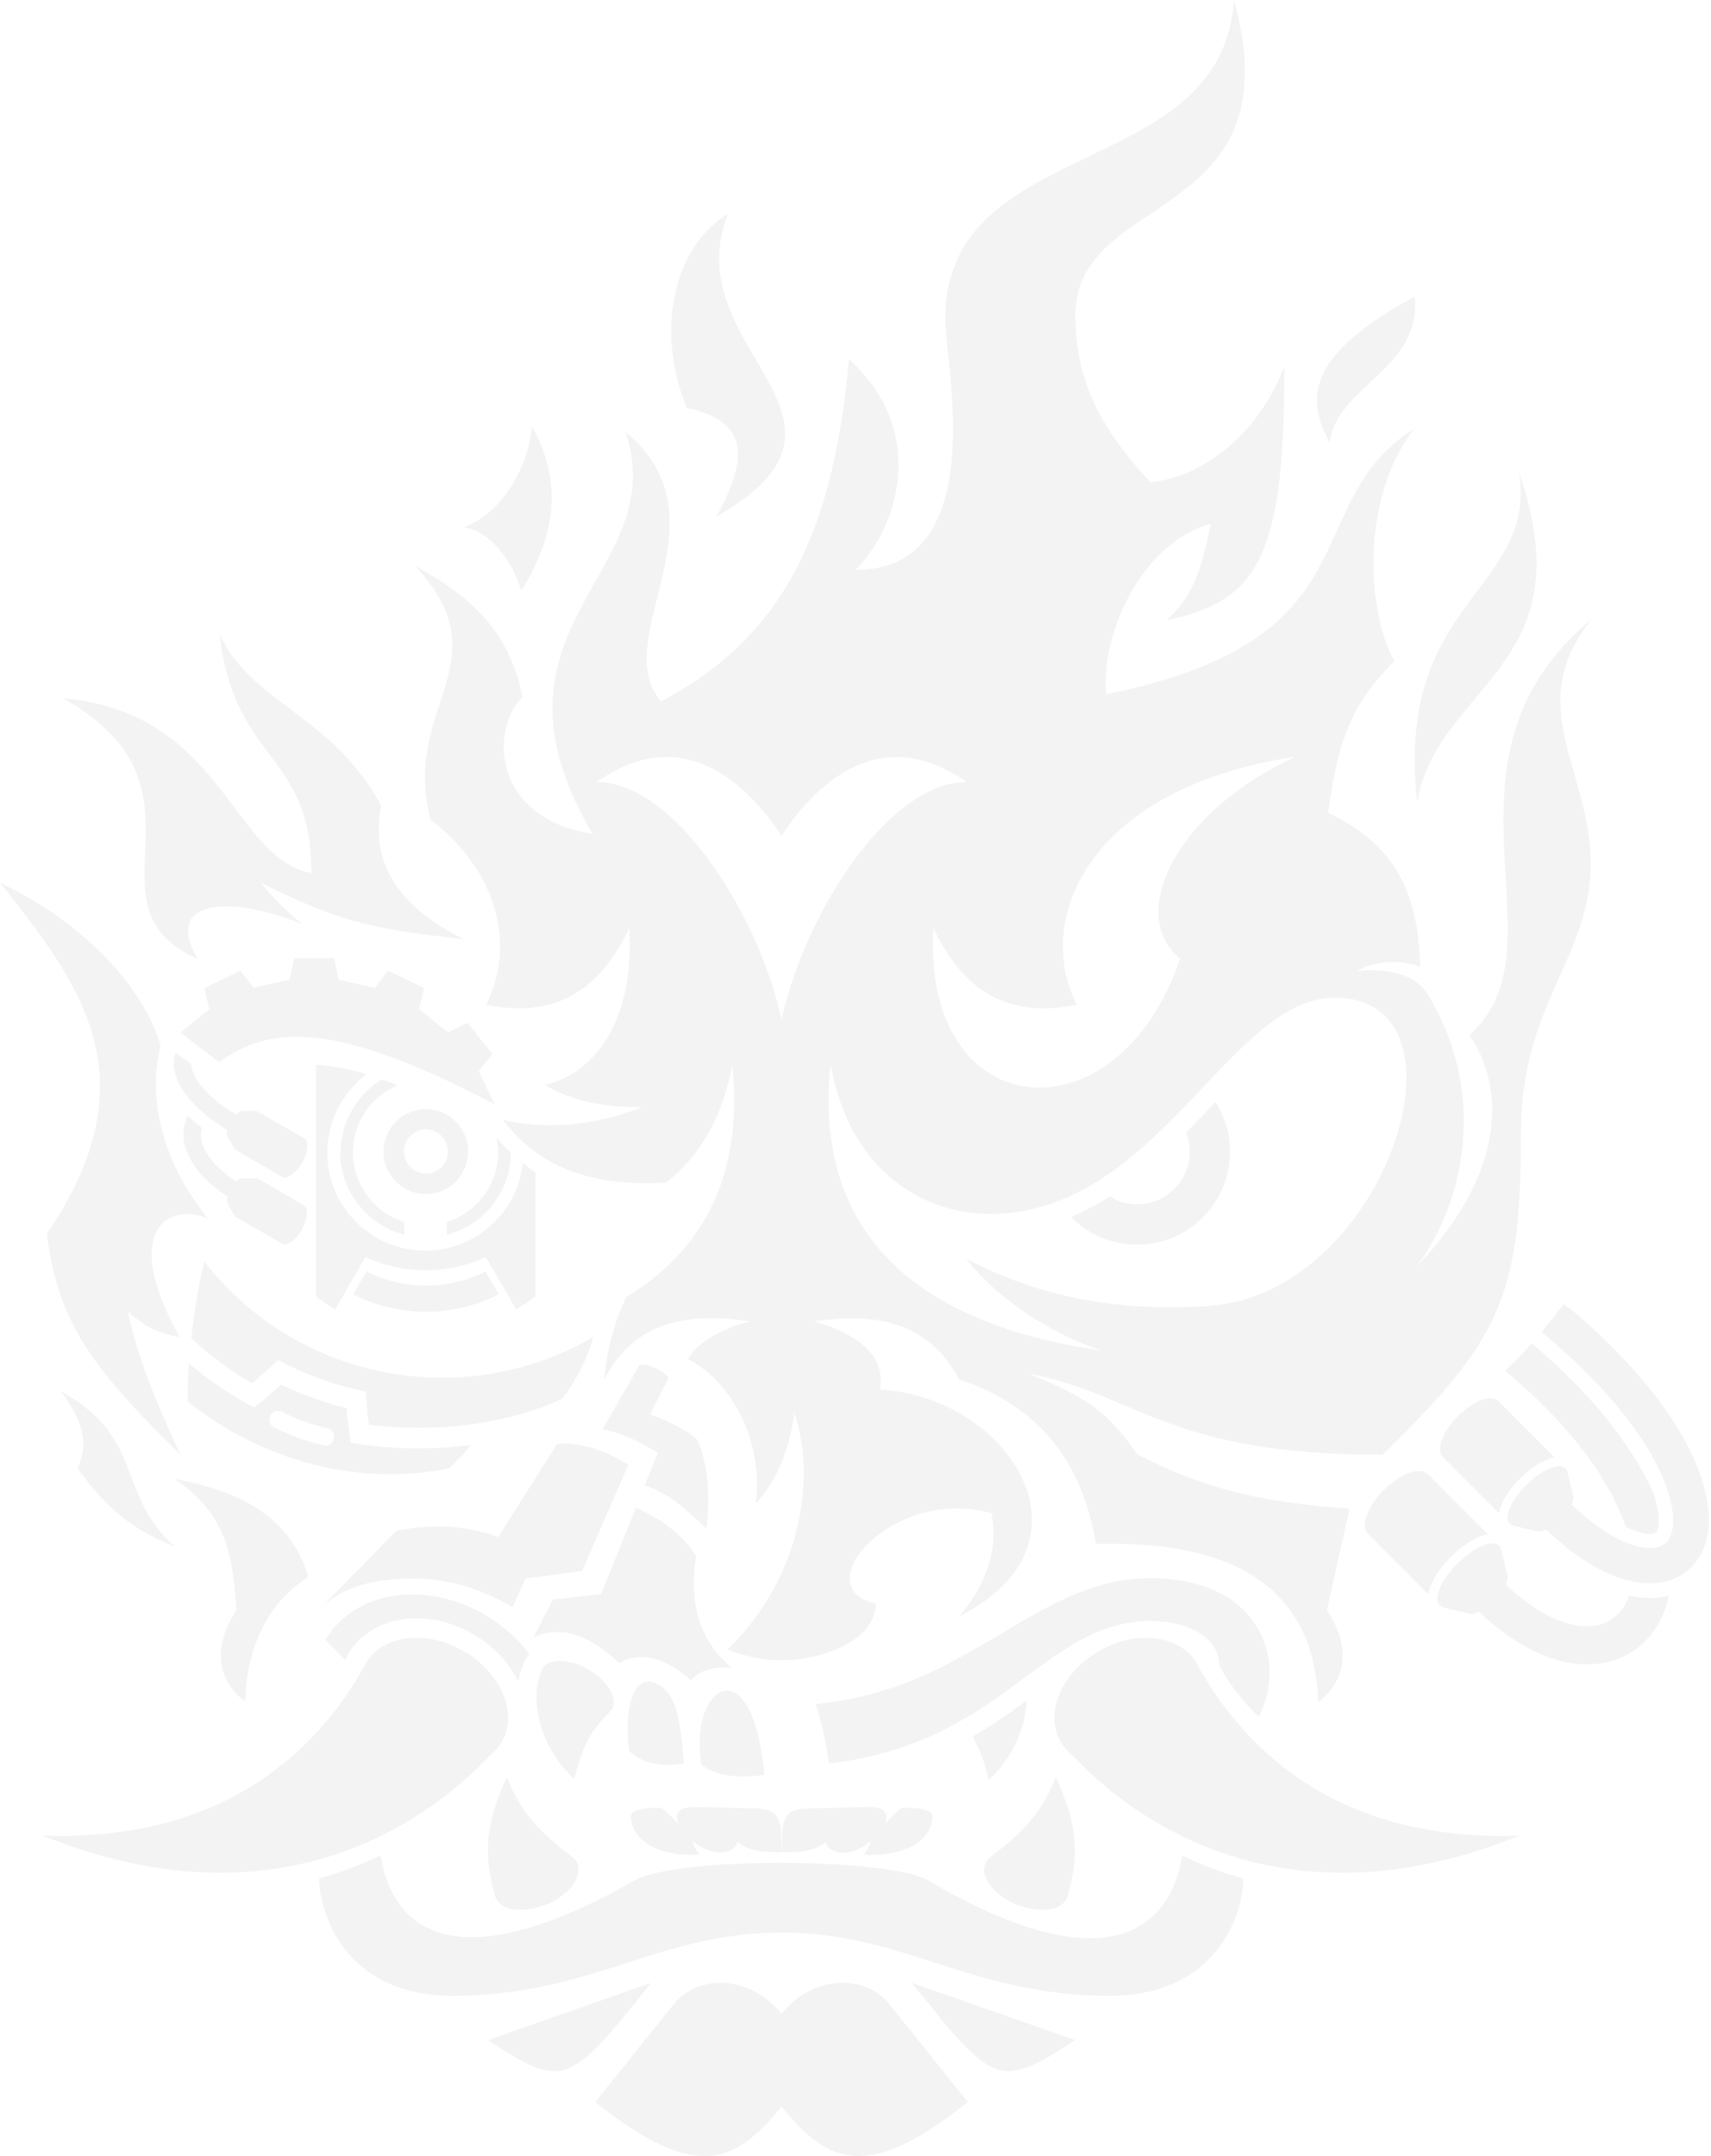 <svg width="562" height="708" viewBox="0 0 562 708" fill="none" xmlns="http://www.w3.org/2000/svg">
<path fill-rule="evenodd" clip-rule="evenodd" d="M139.913 364.175C132.206 364.175 125.981 370.403 125.981 378.113C125.981 385.824 132.206 392.051 139.913 392.051C147.62 392.051 153.746 385.824 153.746 378.113C153.746 370.403 147.521 364.175 139.913 364.175ZM139.913 385.329C135.861 385.329 132.7 382.067 132.7 378.113C132.7 374.159 135.96 370.798 139.913 370.798C143.865 370.798 147.126 374.06 147.126 378.113C147.126 382.166 143.865 385.329 139.913 385.329ZM377.744 518.188C340 518.188 318.953 554.665 267.87 559.508C269.747 564.847 271.229 571.173 272.217 578.983C329.427 572.656 342.667 532.225 378.14 532.225C389.997 532.225 400.47 537.563 400.47 546.756C403.533 552.786 408.079 558.421 413.414 563.66C422.801 546.163 414.699 518.188 377.744 518.188ZM388.317 609.232C383.969 636.219 360.157 649.959 304.923 617.436C292.176 609.924 222.22 609.528 208.387 617.436C152.758 649.168 129.439 636.219 124.993 609.232C118.866 612 112.148 614.767 104.836 616.744C104.836 627.915 113.136 655.297 148.707 655.297C194.356 655.297 216.094 634.538 256.605 634.538C297.117 634.538 318.855 655.297 364.504 655.297C400.075 655.297 408.375 627.915 408.375 616.744C401.063 614.866 394.344 612.098 388.218 609.232H388.317ZM19.959 456.8C27.469 466.784 29.148 474.001 25.492 482.107C33.496 492.98 40.808 501.185 57.408 507.808C37.844 490.311 47.823 472.122 19.959 456.8ZM68.277 399.96C55.036 383.847 47.823 362.89 52.764 343.317C47.626 325.227 28.556 303.281 0 289.837C26.481 323.25 50.195 353.894 15.414 405.1C18.971 433.965 29.939 448.892 59.186 477.559C49.898 457.393 45.057 444.641 41.994 430.703C47.428 435.349 51.183 437.623 58.989 439.007C39.82 404.705 54.542 394.622 68.178 399.96H68.277ZM85.766 289.837C113.728 303.973 124.894 305.061 152.461 308.422C130.625 297.647 121.534 283.214 125.19 264.531C109.48 234.974 82.406 230.921 72.13 208.185C77.07 251.087 102.267 246.441 102.267 286.674C76.082 281.731 73.316 233.886 20.651 229.24C73.513 258.896 25.394 297.251 64.917 314.847C53.653 295.768 74.205 293.396 99.204 303.38C93.077 298.24 89.422 294.483 85.667 289.936L85.766 289.837ZM522.499 203.44C484.556 235.567 495.228 273.23 495.228 305.753C495.228 327.896 487.125 335.507 482.679 339.956C490.979 351.62 499.575 379.794 465.19 416.073C482.284 392.941 488.015 357.057 468.648 326.017C464.103 318.702 452.246 317.912 445.626 318.9C452.641 314.847 460.447 315.341 466.474 317.417C465.881 291.913 457.384 276.888 436.239 266.903C439.598 242.19 444.341 230.723 457.977 217.081C448.788 200.474 446.91 163.206 464.597 140.668C425.469 165.579 453.135 209.865 363.318 227.955C361.54 207.69 375.274 177.936 397.802 172.004C395.629 180.11 394.443 193.752 383.08 203.736C411.438 197.41 422.208 186.042 421.813 120.304C413.315 143.139 394.147 156.88 377.942 158.363C359.86 139.185 353.24 123.072 353.24 103.499C353.24 62.376 425.568 73.843 405.312 0C401.458 59.707 310.456 43.891 310.456 104.883C310.456 119.019 325.87 187.129 281.011 187.129C294.647 173.487 305.318 142.052 278.837 117.932C273.798 175.267 256.803 209.47 217.082 230.328C199.395 209.47 240.104 170.522 205.423 141.755C221.232 188.513 154.24 205.219 194.652 273.823C160.465 268.287 161.552 238.236 171.63 228.944C167.579 208.778 156.71 196.915 136.257 185.745C165.8 217.378 131.613 231.909 141.395 269.078C164.219 286.674 169.16 311.091 159.674 329.873C184.376 335.013 197.913 323.052 206.707 304.764C208.486 335.013 195.443 352.411 178.942 356.267C187.242 361.209 198.111 363.681 210.857 363.483C199.889 368.129 182.499 371.786 165.109 367.635C176.175 382.166 192.676 389.877 218.762 388.295C229.038 380.387 237.239 367.832 240.5 349.446C244.551 387.504 229.532 411.427 205.62 425.958C201.964 433.866 199.494 442.368 198.407 453.044C207.399 435.646 222.912 430.307 246.033 433.866C237.041 436.436 229.334 440.391 225.975 446.223C240.994 454.131 250.776 473.803 248.207 493.672C254.432 487.049 258.779 478.251 260.953 464.016C267.771 483.688 264.214 517.199 238.919 541.616C244.748 543.989 251.467 545.175 256.704 545.175C268.265 545.175 287.631 539.54 287.631 526.492C264.214 521.549 292.967 487.741 325.672 496.836C328.241 509.39 323.103 521.351 315.199 530.643C363.022 506.326 330.514 458.283 289.014 456.306C291.188 444.444 280.715 437.721 267.474 433.866C290.497 430.406 306.01 435.744 315.1 453.044C340.889 461.249 355.513 479.833 359.959 506.919C387.428 506.326 431.397 510.28 432.978 558.817C440.191 553.478 445.329 543.099 435.844 528.666L443.254 495.353C414.106 493.277 395.826 488.927 373.496 477.46C364.603 464.511 357.785 458.975 338.023 451.067C373.496 457.69 383.08 477.658 454.123 477.658C492.955 439.699 499.575 425.76 499.575 371.786C499.575 329.576 522.499 314.254 522.499 283.61C522.499 252.965 500.069 232.107 522.499 203.637V203.44ZM353.635 329.873C339.11 300.909 358.773 258.402 425.37 248.517C385.55 266.903 370.235 300.711 387.625 314.748C367.073 375.642 302.65 369.612 306.602 304.764C315.396 323.052 328.933 335.013 353.635 329.873ZM256.704 334.717C248.207 297.054 220.046 256.425 195.937 256.82C222.22 238.137 243.365 254.25 256.704 274.416C270.043 254.25 291.188 238.137 317.471 256.82C293.362 256.425 265.202 297.054 256.704 334.717ZM397.21 428.825C367.073 430.703 341.877 426.057 317.372 413.305C324.882 423.289 341.185 436.535 361.935 443.455C310.752 436.239 266.19 411.822 272.81 349.446C279.035 384.539 303.342 398.576 325.079 398.576C380.116 398.576 403.632 327.599 438.413 327.599C486.631 327.599 454.716 425.167 397.111 428.726L397.21 428.825ZM57.408 485.665C75.984 498.022 76.379 513.74 77.663 528.568C68.277 543 73.415 553.38 80.529 558.718C81.22 537.959 89.718 525.305 101.279 517.694C95.251 497.923 79.047 489.619 57.309 485.566L57.408 485.665ZM239.116 70.285C221.924 80.269 214.809 107.651 225.579 133.946C245.539 138.098 246.329 149.762 235.263 169.632C292.275 137.208 221.43 114.768 239.116 70.285ZM160.267 669.829C185.463 686.436 187.044 684.459 213.92 651.046L160.267 669.829ZM299.488 651.046C326.265 684.459 327.945 686.436 353.141 669.829L299.488 651.046ZM291.88 657.768C284.37 648.476 267.178 648.081 256.704 661.228C246.23 648.081 229.038 648.476 221.528 657.768C216.687 663.799 204.039 679.516 195.542 690.192C228.05 716.092 241.092 710.951 256.704 691.675C272.316 710.951 285.359 716.092 317.867 690.192C309.369 679.516 296.721 663.799 291.88 657.768ZM464.696 97.37C430.113 116.152 428.433 130.091 436.733 145.314C439.203 126.532 466.87 121.392 464.696 97.37ZM498.982 155.199C504.812 194.246 457.977 196.718 465.486 263.443C472.106 224.693 521.115 219.157 498.982 155.199ZM152.461 173.092C161.354 174.575 168.271 184.361 171.235 193.95C182.005 176.453 185.365 159.055 174.693 139.877C173.903 151.739 165.998 167.951 152.461 173.092ZM399.285 361.802C396.123 365.163 392.862 368.524 389.601 371.885C390.293 373.764 390.787 375.938 390.787 378.113C390.787 387.603 383.08 395.412 373.496 395.412C370.235 395.412 367.172 394.523 364.603 392.842C360.552 395.412 356.303 397.686 351.758 399.564C357.291 405.199 364.998 408.659 373.496 408.659C390.392 408.659 404.027 394.918 404.027 378.113C404.027 372.083 402.249 366.547 399.285 361.901V361.802Z" fill="black" fill-opacity="0.05"/>
<path d="M59.285 338.967C63.732 335.409 64.325 334.914 68.771 331.356L67.091 324.436C73.613 321.273 72.427 321.866 78.948 318.702L83.296 324.337C88.829 323.052 89.62 322.854 95.153 321.668L96.635 314.649H109.777L111.259 321.668C116.792 322.953 117.582 323.151 123.116 324.337L127.463 318.702C133.985 321.866 132.799 321.273 139.32 324.436L137.641 331.356C142.087 334.914 142.68 335.409 147.126 338.967L153.549 335.804C158.094 341.439 157.205 340.45 161.75 346.085L157.205 351.62C159.675 356.761 159.971 357.453 162.441 362.593C109.48 334.717 88.73 336.792 71.933 348.754L59.187 338.967H59.285ZM139.913 422.103C133.095 422.103 126.376 420.521 120.349 417.457L116.002 424.969C123.412 428.726 131.613 430.703 139.913 430.703C148.213 430.703 156.414 428.726 163.825 424.969L159.477 417.457C153.351 420.521 146.632 422.103 139.913 422.103ZM62.843 439.402C63.732 430.901 65.115 422.498 67.091 414.194C97.524 453.241 152.067 463.819 194.851 439.007C192.776 446.519 189.218 453.34 184.673 459.271C159.675 470.64 133.688 469.355 121.14 467.773C120.744 464.906 120.547 462.138 120.349 459.37L120.151 456.899L117.78 456.405C109.283 454.527 101.081 451.561 93.374 447.607L91.299 446.519L89.62 448.101C87.545 450.078 85.272 452.055 82.802 454.131C75.688 450.078 68.969 445.135 62.843 439.402ZM137.542 475.582C130.922 475.582 124.301 475.088 117.681 474.099L115.211 473.704L114.816 471.233C114.421 468.168 114.025 465.203 113.828 462.336C106.417 460.557 99.204 457.888 92.287 454.625C90.114 456.701 87.742 458.678 85.173 460.754L83.493 462.138L81.517 461.051C74.7 457.393 68.178 452.846 62.052 447.607C61.756 451.759 61.657 456.009 61.657 460.161C85.865 479.536 117.385 488.235 147.521 482.107C150.09 479.734 152.561 477.164 154.734 474.396C149.102 475.187 143.273 475.582 137.443 475.582H137.542ZM106.812 474.594C106.812 474.594 106.417 474.594 106.318 474.594C100.686 473.309 95.252 471.332 90.015 468.663C88.632 467.971 88.039 466.191 88.73 464.807C89.422 463.423 91.201 462.83 92.584 463.522C97.327 465.993 102.366 467.773 107.504 468.959C109.085 469.354 110.073 470.837 109.678 472.419C109.381 473.803 108.097 474.693 106.713 474.693L106.812 474.594ZM181.413 525.207L197.42 523.427L208.881 495.056C216.984 498.417 224.888 504.546 228.643 510.972C226.963 521.845 227.161 536.673 240.5 547.745C234.176 546.756 229.038 548.931 226.963 551.798C217.675 543.099 209.079 542.704 203.348 546.065C192.874 536.08 183.883 533.807 175.287 537.563L181.511 525.305L181.413 525.207ZM143.47 501.284C138.53 501.284 134.083 501.778 130.131 502.668L104.935 528.37C111.259 521.944 120.744 518.287 135.566 518.287C148.806 518.287 158.588 522.241 168.37 527.579L172.619 518.287L191.195 515.815L206.411 480.92C198.408 475.78 189.515 473.407 182.994 474.099L163.627 504.645C157.699 502.47 151.177 501.185 143.569 501.185L143.47 501.284ZM210.067 448.2L197.914 469.256C203.546 470.343 209.178 472.814 216.094 476.966L211.747 487.741C219.948 490.311 225.382 495.649 232.003 501.877C233.485 491.003 232.398 480.228 229.038 472.715C224.79 468.959 218.762 466.29 213.525 464.412L219.651 452.352C217.379 449.782 213.229 447.706 210.166 448.2H210.067ZM113.432 545.076C113.729 544.285 114.124 543.494 114.618 542.704C116.1 540.133 118.175 537.959 120.547 536.377C124.894 533.115 130.526 531.335 136.751 531.335C142.976 531.335 149.498 533.115 155.426 536.575C162.046 540.43 167.184 545.867 170.247 552.095C170.544 550.315 171.038 548.635 171.631 547.053C171.828 546.262 172.223 545.57 172.52 544.878C172.915 544.186 173.409 543.593 173.903 543.099C170.05 537.959 165.01 533.51 159.181 530.149C151.671 525.8 143.47 523.526 135.368 523.526C122.918 523.526 112.346 529.062 106.911 538.453M99.204 403.716C97.228 407.176 94.264 409.252 92.683 408.362L77.466 399.564C77.466 399.564 77.071 399.268 76.972 399.07L74.7 395.017C74.7 395.017 74.502 393.831 74.7 392.842C60.669 383.748 58.1 372.973 61.756 366.448C63.139 367.734 64.621 369.019 66.301 370.304C64.819 374.752 68.079 381.672 77.565 387.9C78.257 387.306 78.85 386.911 79.245 386.911H83.889C83.889 386.911 84.383 386.911 84.58 386.911L99.797 395.709C101.378 396.599 101.081 400.256 99.105 403.716H99.204ZM99.896 373.764L84.679 364.966C84.679 364.966 84.284 364.768 83.988 364.768H79.344C79.344 364.768 78.257 365.262 77.565 365.954C68.475 360.517 63.04 354.388 62.843 349.446L57.705 345.59C57.309 346.777 57.112 347.963 57.112 349.248C57.112 356.365 63.534 364.274 74.7 370.996C74.403 371.885 74.403 372.676 74.7 373.072L76.972 377.125C76.972 377.125 77.269 377.52 77.466 377.619L92.683 386.417C94.264 387.306 97.228 385.231 99.204 381.771C101.18 378.311 101.576 374.752 99.896 373.764ZM319.448 570.185C321.622 573.842 323.301 578.192 324.784 584.419C332.293 577.599 336.937 567.516 337.135 558.421C331.799 562.375 325.969 566.428 319.448 570.185ZM334.566 625.641C327.056 622.775 322.116 616.843 323.499 612.296C323.796 611.308 324.191 610.616 325.179 609.825C335.554 601.916 341.877 595.886 346.818 583.53C352.845 596.974 355.217 606.76 350.671 622.577C349.387 627.124 342.174 628.409 334.664 625.542L334.566 625.641ZM178.745 625.641C186.254 622.775 191.195 616.843 189.811 612.296C189.515 611.308 189.12 610.616 188.132 609.825C177.757 601.916 171.433 595.886 166.493 583.53C160.465 596.974 158.094 606.76 162.639 622.577C163.924 627.124 171.137 628.409 178.646 625.542L178.745 625.641ZM499.18 602.707C424.975 632.66 375.374 600.928 352.45 576.511C350.869 575.325 349.486 573.743 348.399 571.964C342.964 562.573 348.596 549.228 360.947 542.11C373.299 534.993 387.626 536.772 393.06 546.163C409.759 576.709 441.674 604.684 499.18 602.707ZM14.031 602.707C88.236 632.66 137.838 600.928 160.762 576.511C162.343 575.325 163.726 573.743 164.813 571.964C170.247 562.573 164.615 549.228 152.264 542.11C139.913 534.993 125.586 536.772 120.151 546.163C103.453 576.709 71.538 604.684 14.031 602.707ZM468.846 483.985C466.376 481.513 459.953 483.787 454.519 489.224C449.085 494.661 446.812 501.086 449.282 503.558L469.143 523.427C469.34 522.537 469.538 521.45 470.131 520.264C471.415 517.298 473.688 514.036 476.553 511.169C479.419 508.303 482.679 506.029 485.545 504.744C486.731 504.25 487.719 503.953 488.707 503.755L468.846 483.886V483.985ZM543.249 490.608C536.135 474.495 522.499 457.492 503.627 441.478L503.133 441.083C500.267 444.345 497.303 447.409 494.339 450.078L495.524 451.067C517.658 469.75 529.218 487.247 533.961 501.284C537.222 502.965 539.988 503.657 541.964 503.657C542.656 503.657 543.15 503.657 543.348 503.459C543.743 503.36 544.237 503.162 544.632 501.482C545.126 499.208 544.83 495.452 543.249 490.707V490.608ZM541.866 524.712C539.692 524.712 537.419 524.416 535.147 523.921C533.467 528.666 530.305 531.929 525.957 533.312C517.46 535.883 505.801 530.94 494.536 520.264C495.129 519.078 495.327 517.99 495.129 517.298L493.054 508.698C493.054 508.698 492.758 507.808 492.461 507.512C490.288 505.337 484.162 508.006 478.727 513.344C473.293 518.781 470.724 524.91 472.897 527.085C473.194 527.381 473.589 527.579 474.083 527.777L482.679 529.853C483.371 530.05 484.458 529.853 485.742 529.161C497.599 540.43 510.049 546.46 521.313 546.46C524.179 546.46 526.945 546.064 529.613 545.274C539.198 542.407 545.917 534.598 548.189 523.921C546.213 524.416 544.039 524.712 541.866 524.712ZM515.385 429.616L513.606 428.133C511.334 431.197 508.864 434.262 506.393 437.326L507.876 438.611C544.533 469.651 551.154 493.277 549.276 502.371C548.683 505.436 547.102 507.215 544.731 507.907C539.692 509.39 529.317 506.523 516.175 493.969C516.669 492.882 516.966 491.893 516.768 491.201L514.792 483.194C514.792 483.194 514.496 482.403 514.199 482.107C512.124 480.13 506.492 482.502 501.354 487.543C496.315 492.585 493.845 498.318 495.92 500.296C496.216 500.592 496.611 500.79 497.007 500.889L505.01 502.866C505.01 502.866 505.307 502.866 505.504 502.866C506.097 502.866 506.986 502.668 507.876 502.174C519.831 513.74 531.787 519.868 541.866 519.868C544.039 519.868 546.114 519.572 548.091 518.979C554.612 517.002 559.256 511.762 560.738 504.546C563.9 489.422 553.723 461.743 515.484 429.418L515.385 429.616ZM492.165 460.062C489.794 457.69 483.865 459.963 478.826 465.005C473.787 470.046 471.613 475.978 473.885 478.35L492.363 496.836C492.56 495.946 492.758 494.957 493.252 493.87C494.438 491.102 496.513 488.137 499.279 485.468C501.947 482.799 505.01 480.624 507.678 479.438C508.765 478.943 509.753 478.746 510.642 478.548L492.165 460.062ZM146.731 405.397V401.245C148.509 400.75 150.189 399.96 151.671 399.07C158.786 394.918 163.627 387.208 163.627 378.41C163.627 376.729 163.429 375.148 163.133 373.566C164.516 375.246 165.999 376.828 167.777 378.41C167.777 391.359 158.786 402.332 146.83 405.397H146.731ZM111.753 378.311C111.753 391.359 120.744 402.233 132.799 405.397V401.245C131.02 400.75 129.341 399.96 127.858 399.07C120.744 394.918 115.903 387.208 115.903 378.41C115.903 369.612 120.744 361.802 127.858 357.651C128.748 357.156 129.538 356.761 130.526 356.365C128.847 355.673 127.167 354.981 125.487 354.388C117.385 359.331 111.852 368.228 111.852 378.41L111.753 378.311ZM171.729 381.968C169.951 398.081 156.217 410.636 139.716 410.636C121.93 410.636 107.504 396.203 107.504 378.41C107.504 367.931 112.543 358.639 120.349 352.708C114.915 351.027 109.381 349.94 103.749 349.643V425.661C105.725 427.144 107.8 428.627 110.073 429.912L113.927 423.289L120.053 412.712C132.502 418.544 147.126 418.544 159.576 412.712L165.702 423.289L169.556 429.912C171.729 428.627 173.804 427.243 175.879 425.661V385.033C174.595 384.044 173.212 383.056 171.927 381.968H171.729Z" fill="black" fill-opacity="0.05"/>
<path d="M296.128 593.613C294.251 594.997 292.077 597.369 290.793 598.753C291.88 594.7 290.299 593.316 285.161 593.316C279.331 593.316 272.217 593.712 267.869 593.712C257.099 593.712 256.803 596.183 256.803 608.144C263.917 608.144 267.77 607.65 271.229 604.783C272.414 609.232 279.726 609.923 286.149 604.388C285.556 606.365 283.777 609.034 283.777 609.034C301.168 609.627 306.306 601.818 306.306 596.183C306.306 594.206 301.069 593.316 296.128 593.613Z" fill="black" fill-opacity="0.05"/>
<path d="M245.638 593.712C241.29 593.712 234.176 593.316 228.346 593.316C223.208 593.316 221.627 594.601 222.714 598.753C221.331 597.369 219.157 594.997 217.378 593.613C212.438 593.316 207.201 594.305 207.201 596.183C207.201 601.818 212.438 609.627 229.73 609.034C229.73 609.034 227.951 606.365 227.358 604.388C233.781 609.825 241.092 609.133 242.278 604.783C245.736 607.65 249.59 608.144 256.704 608.144C256.704 596.282 256.408 593.712 245.638 593.712Z" fill="black" fill-opacity="0.05"/>
<path d="M230.42 579.477C225.776 554.467 246.921 538.848 251.071 582.739C241.783 584.024 234.867 582.937 230.42 579.477Z" fill="black" fill-opacity="0.05"/>
<path d="M224.591 578.983C223.307 559.607 220.441 554.862 215.106 552.589C207.893 549.524 204.731 561.881 206.707 575.028C210.659 578.587 216.193 580.366 224.591 578.983Z" fill="black" fill-opacity="0.05"/>
<path d="M200.285 562.079C200.285 562.079 200.878 561.486 201.075 561.09C203.052 557.63 199.593 551.798 193.27 548.14C186.946 544.483 180.128 544.384 178.152 547.844C177.954 548.14 177.856 548.536 177.757 548.832C173.508 559.706 178.448 574.831 188.626 584.123C191.293 573.051 194.258 568.109 200.285 562.079Z" fill="black" fill-opacity="0.05"/>
</svg>
